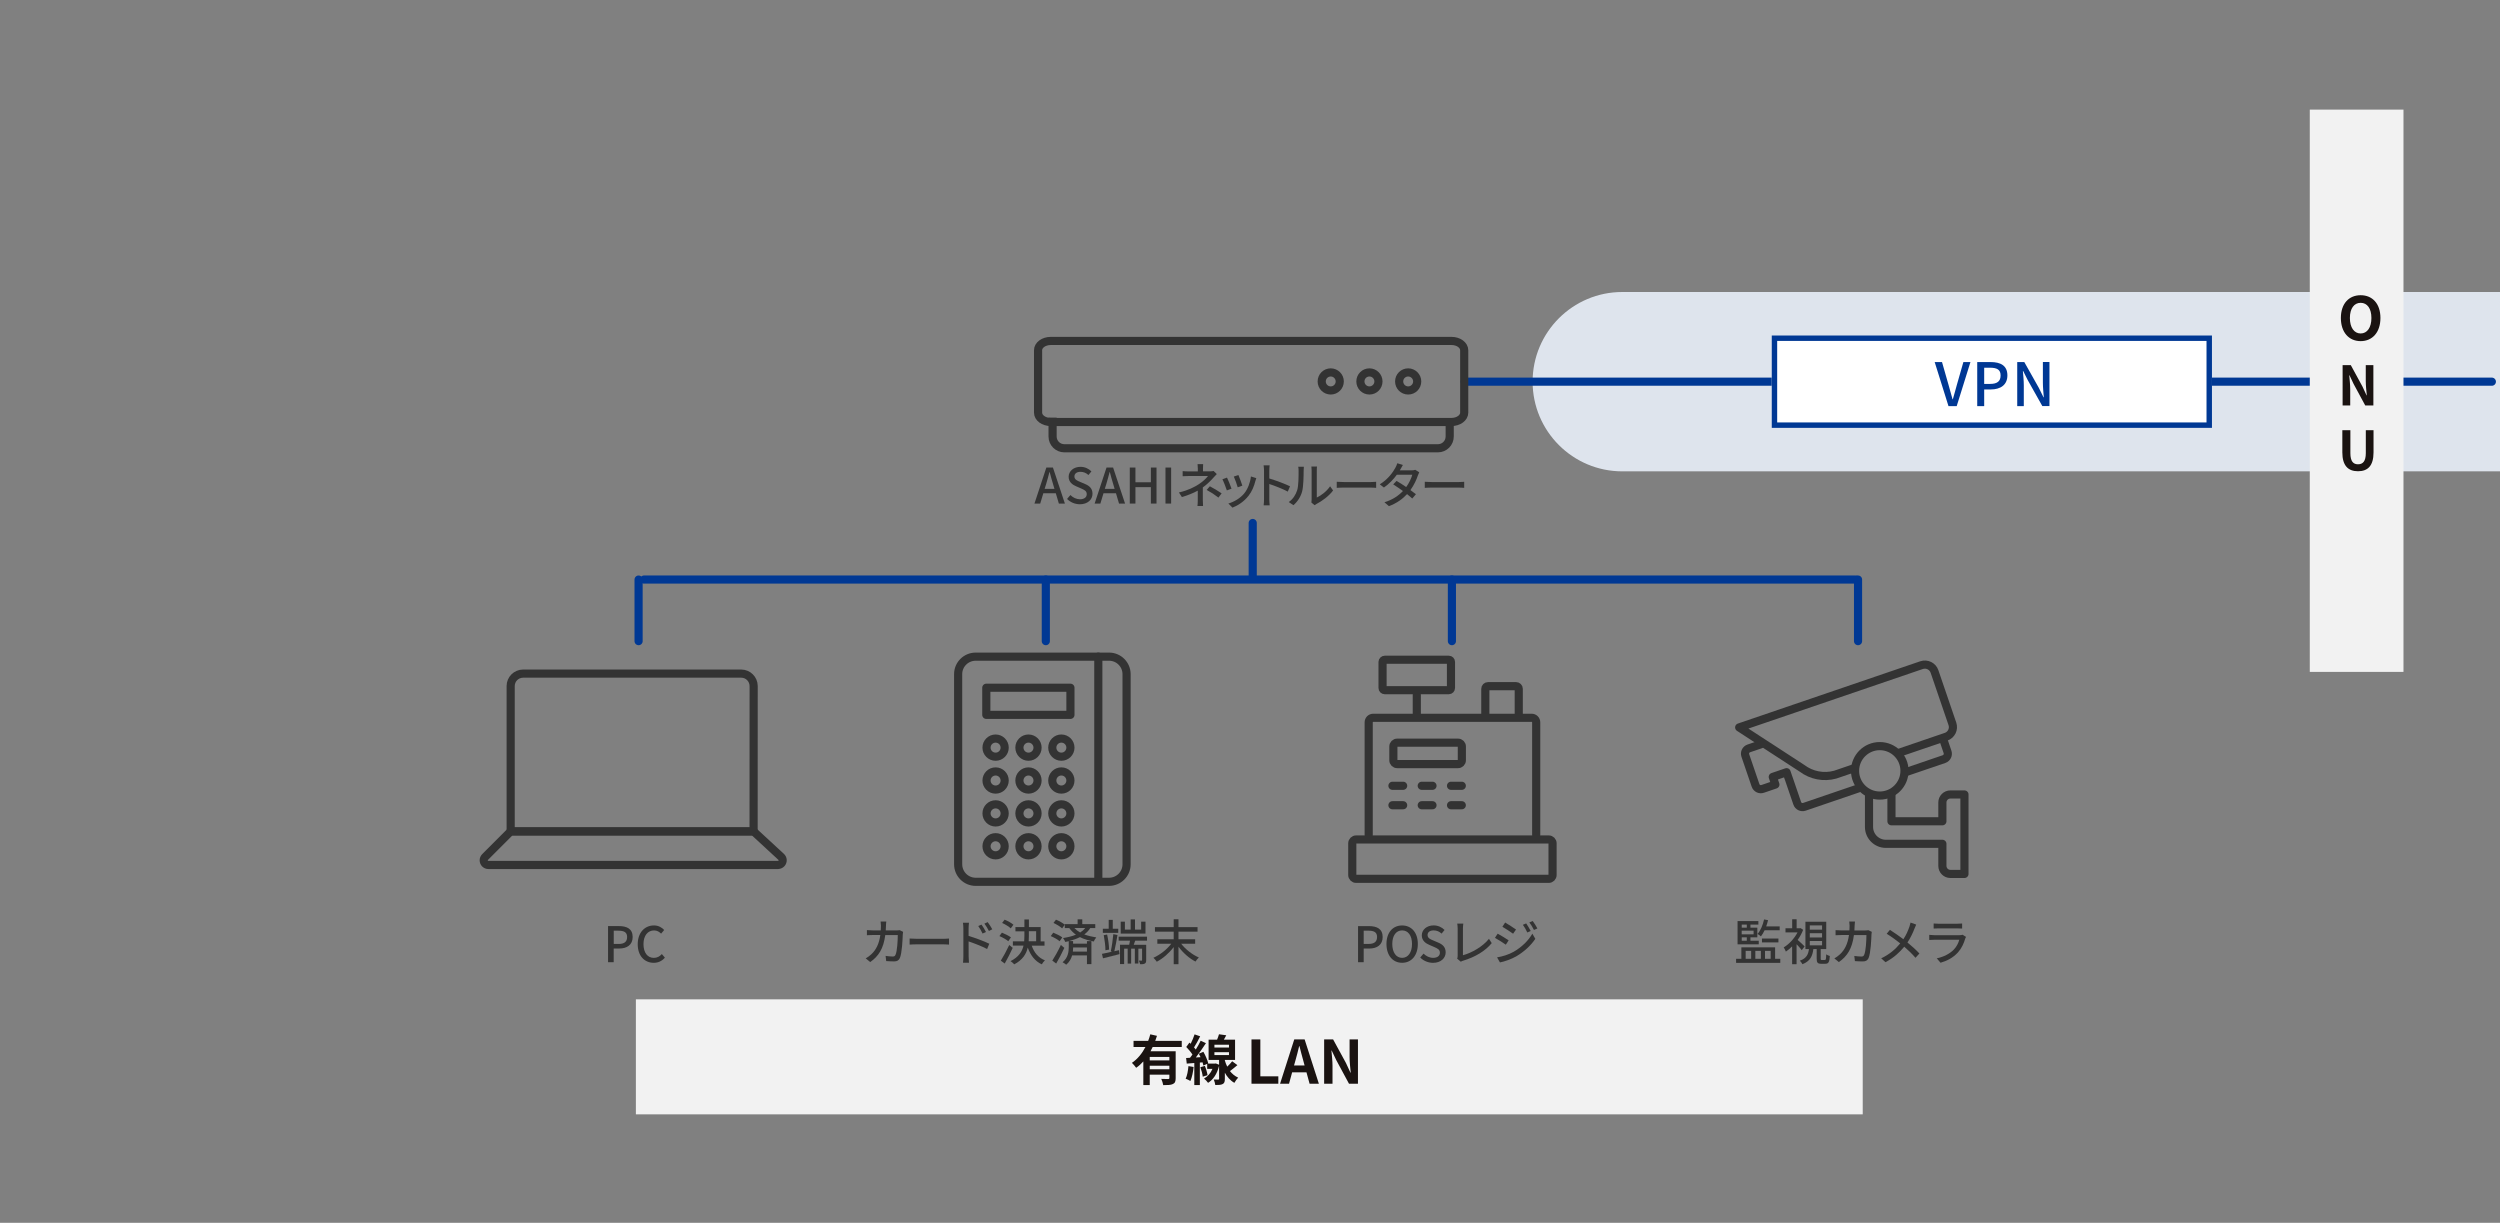 <?xml version="1.0" encoding="utf-8"?>
<!-- Generator: Adobe Illustrator 26.5.0, SVG Export Plug-In . SVG Version: 6.00 Build 0)  -->
<svg version="1.1" id="レイヤー_1" xmlns="http://www.w3.org/2000/svg" xmlns:xlink="http://www.w3.org/1999/xlink" x="0px"
	 y="0px" viewBox="0 0 460 225" style="enable-background:new 0 0 460 225;" xml:space="preserve">
<rect x="0" y="0" width="460" height="225" fill="#808080" stroke="none"/>
<style type="text/css">
	.st0{fill:#DEE4ED;}
	.st1{fill:none;stroke:#003894;stroke-width:1.5;stroke-linecap:round;}
	.st2{fill:none;stroke:#333333;stroke-width:1.5;stroke-linecap:round;stroke-linejoin:round;}
	.st3{enable-background:new    ;}
	.st4{fill:#333333;}
	.st5{fill:#F2F2F2;}
	.st6{fill:#1A1311;}
	.st7{fill:none;}
	.st8{fill:#FFFFFF;}
	.st9{fill:none;stroke:#003894;}
	.st10{fill:#003894;}
	.st11{fill:none;stroke:#333333;stroke-width:1.5;stroke-miterlimit:10;}
</style>
<g transform="translate(-353 -6288.271)">
	<path class="st0" d="M651.5,6342H813l0,0v33l0,0H651.5c-9.11,0-16.5-7.39-16.5-16.5l0,0C635,6349.39,642.39,6342,651.5,6342z"/>
	<line class="st1" x1="622.5" y1="6358.5" x2="811.5" y2="6358.5"/>
	<g transform="translate(12 843.145)">
		<path class="st2" d="M590.52,5599.59h35.45c0.39,0,0.7,0.31,0.7,0.7c0,0,0,0,0,0v5.84c0,0.39-0.31,0.7-0.7,0.7l0,0h-35.45
			c-0.39,0-0.7-0.31-0.7-0.7v-5.84C589.82,5599.91,590.14,5599.59,590.52,5599.59C590.52,5599.59,590.52,5599.59,590.52,5599.59z"/>
		<path class="st2" d="M592.84,5598.76v-20.73c0-0.46,0.37-0.83,0.83-0.83h29.16c0.46,0,0.83,0.37,0.83,0.83v20.73"/>
		<path class="st2" d="M598.08,5581.78h11.2c0.39,0,0.7,0.31,0.7,0.7v2.54c0,0.39-0.31,0.7-0.7,0.7h-11.2c-0.39,0-0.7-0.31-0.7-0.7
			c0,0,0,0,0,0v-2.54C597.38,5582.09,597.69,5581.78,598.08,5581.78C598.08,5581.78,598.08,5581.78,598.08,5581.78z"/>
		<path class="st2" d="M595.8,5566.52h11.77c0.23,0,0.41,0.18,0.41,0.41v4.78c0,0.23-0.18,0.41-0.41,0.41l0,0H595.8
			c-0.23,0-0.41-0.18-0.41-0.41v-4.78C595.4,5566.7,595.58,5566.52,595.8,5566.52C595.8,5566.52,595.8,5566.52,595.8,5566.52z"/>
		<path class="st2" d="M614.3,5576.49v-4.62c0-0.27,0.22-0.49,0.49-0.49h5.17c0.27,0,0.49,0.22,0.49,0.49v4.62"/>
		<line class="st2" x1="601.69" y1="5572.99" x2="601.69" y2="5576.8"/>
		<line class="st2" x1="597.21" y1="5589.71" x2="599.18" y2="5589.71"/>
		<line class="st2" x1="602.6" y1="5589.71" x2="604.58" y2="5589.71"/>
		<line class="st2" x1="607.99" y1="5589.71" x2="609.97" y2="5589.71"/>
		<line class="st2" x1="597.21" y1="5593.29" x2="599.18" y2="5593.29"/>
		<line class="st2" x1="602.6" y1="5593.29" x2="604.58" y2="5593.29"/>
		<line class="st2" x1="607.99" y1="5593.29" x2="609.97" y2="5593.29"/>
	</g>
	<g transform="translate(10.289 843.145)">
		<path class="st2" d="M683.88,5586.47l-3.49,1.19c-2.11,0.58-4.36,0.15-6.11-1.17l-11.56-7.52l33.56-11.46
			c0.98-0.33,2.05,0.19,2.38,1.17l3.29,9.63c0.34,0.98-0.19,2.05-1.17,2.38c0,0,0,0,0,0l-8.76,2.99"/>
		<circle class="st2" cx="688.59" cy="5586.96" r="4.55"/>
		<path class="st2" d="M686.61,5591.47v5.82c0,1.71,1.39,3.1,3.1,3.1l0,0h10.4v4.07c0,0.81,0.66,1.47,1.47,1.47l0,0h2.59v-14.62
			h-2.59c-0.81,0-1.47,0.66-1.47,1.47c0,0,0,0,0,0v3.46h-9.37v-4.78"/>
		<path class="st2" d="M693.41,5587.19l7-2.39c0.54-0.19,0.83-0.77,0.65-1.31l-0.73-2.15"/>
		<path class="st2" d="M666.67,5582.09l-2.18,0.74c-0.54,0.19-0.83,0.77-0.64,1.31l1.88,5.5c0.19,0.54,0.77,0.83,1.31,0.64l2.34-0.8
			l-0.48-1.4l2.54-0.87l0.35,1.04h0.01l1.6,4.68c0.18,0.54,0.77,0.83,1.31,0.65l10.31-3.52"/>
	</g>
	<g transform="translate(12 843.145)">
		<path class="st2" d="M520.53,5565.95h24.53c1.79,0,3.23,1.45,3.23,3.23v34.97c0,1.79-1.45,3.23-3.23,3.23h-24.53
			c-1.79,0-3.23-1.45-3.23-3.23v-34.97C517.29,5567.4,518.74,5565.95,520.53,5565.95z"/>
		<line class="st2" x1="543.09" y1="5565.95" x2="543.09" y2="5606.68"/>
		<rect x="522.48" y="5571.67" class="st2" width="15.48" height="4.99"/>
		<circle class="st2" cx="524.19" cy="5582.69" r="1.67"/>
		<circle class="st2" cx="530.24" cy="5582.69" r="1.67"/>
		<circle class="st2" cx="536.29" cy="5582.69" r="1.67"/>
		<circle class="st2" cx="524.19" cy="5588.74" r="1.67"/>
		<circle class="st2" cx="530.24" cy="5588.74" r="1.67"/>
		<circle class="st2" cx="536.29" cy="5588.74" r="1.67"/>
		<circle class="st2" cx="524.19" cy="5594.79" r="1.67"/>
		<circle class="st2" cx="530.24" cy="5594.79" r="1.67"/>
		<circle class="st2" cx="536.29" cy="5594.79" r="1.67"/>
		<circle class="st2" cx="524.19" cy="5600.84" r="1.67"/>
		<circle class="st2" cx="530.24" cy="5600.84" r="1.67"/>
		<circle class="st2" cx="536.29" cy="5600.84" r="1.67"/>
	</g>
	<g transform="translate(11.543 843.145)">
		<path class="st2" d="M480.12,5598.1h-44.7v-26.74c0-1.26,1.02-2.28,2.28-2.29h40.14c1.26,0,2.28,1.02,2.29,2.28c0,0,0,0,0,0
			L480.12,5598.1L480.12,5598.1z"/>
		<path class="st2" d="M484.62,5604.28h-53.31c-0.47,0-0.85-0.39-0.85-0.86c0-0.22,0.09-0.44,0.25-0.6l4.71-4.72h44.69l5.08,4.69
			c0.35,0.32,0.37,0.86,0.05,1.21C485.08,5604.17,484.85,5604.27,484.62,5604.28L484.62,5604.28z"/>
	</g>
	<g class="st3">
		<path class="st4" d="M464.87,6458.67h2.01c1.48,0,2.53,0.51,2.53,2.01c0,1.45-1.05,2.12-2.49,2.12h-1v2.51h-1.04V6458.67z
			 M466.82,6461.96c1.06,0,1.57-0.41,1.57-1.28c0-0.87-0.55-1.16-1.6-1.16h-0.86v2.44H466.82z"/>
		<path class="st4" d="M470.34,6462.01c0-2.16,1.31-3.46,2.99-3.46c0.83,0,1.48,0.4,1.88,0.84l-0.57,0.67
			c-0.34-0.35-0.76-0.59-1.3-0.59c-1.14,0-1.94,0.95-1.94,2.51c0,1.58,0.74,2.54,1.91,2.54c0.61,0,1.07-0.27,1.47-0.7l0.56,0.66
			c-0.53,0.61-1.21,0.95-2.06,0.95C471.61,6465.42,470.34,6464.18,470.34,6462.01z"/>
	</g>
	<g class="st3">
		<path class="st4" d="M516.02,6458.59c-0.01,0.31-0.03,0.6-0.04,0.88h1.94c0.23,0,0.44-0.03,0.62-0.05l0.63,0.31
			c-0.03,0.15-0.05,0.35-0.06,0.46c-0.03,0.91-0.14,3.48-0.54,4.37c-0.19,0.41-0.5,0.61-1.04,0.61c-0.49,0-1.01-0.03-1.47-0.06
			l-0.11-0.95c0.46,0.06,0.94,0.11,1.31,0.11c0.27,0,0.41-0.08,0.51-0.31c0.31-0.63,0.42-2.66,0.42-3.64h-2.3
			c-0.33,2.5-1.22,3.88-2.77,4.97l-0.83-0.68c0.32-0.17,0.72-0.45,1.04-0.76c0.87-0.82,1.42-1.91,1.65-3.54h-1.37
			c-0.33,0-0.76,0.01-1.1,0.04v-0.94c0.34,0.03,0.75,0.05,1.1,0.05h1.45c0.02-0.27,0.03-0.56,0.03-0.86c0-0.2-0.03-0.57-0.06-0.77
			h1.05C516.04,6458.04,516.03,6458.38,516.02,6458.59z"/>
		<path class="st4" d="M521.71,6461.01h4.9c0.43,0,0.78-0.04,1.01-0.05v1.12c-0.2-0.01-0.61-0.05-1.01-0.05h-4.9
			c-0.5,0-1.04,0.02-1.34,0.05v-1.12C520.67,6460.98,521.23,6461.01,521.71,6461.01z"/>
	</g>
	<g class="st3">
		<path class="st4" d="M530.26,6459.07c0-0.29-0.03-0.71-0.08-1.01h1.11c-0.03,0.3-0.07,0.68-0.07,1.01c0,0.33,0,0.84,0,1.41
			c1.19,0.35,2.92,1,3.81,1.44l-0.4,0.97c-0.95-0.5-2.42-1.07-3.41-1.4c0.01,1.24,0.01,2.49,0.01,2.78c0,0.28,0.03,0.83,0.06,1.15
			h-1.1c0.04-0.32,0.07-0.81,0.07-1.15V6459.07z M534.42,6459.76l-0.63,0.28c-0.23-0.51-0.49-0.95-0.79-1.38l0.6-0.26
			C533.85,6458.75,534.22,6459.34,534.42,6459.76z M535.58,6459.26l-0.62,0.31c-0.26-0.51-0.51-0.93-0.83-1.35l0.6-0.28
			C534.98,6458.27,535.37,6458.85,535.58,6459.26z"/>
	</g>
	<g class="st3">
		<path class="st4" d="M538.52,6461.46c-0.34-0.31-1.05-0.71-1.63-0.95l0.46-0.63c0.56,0.22,1.29,0.58,1.66,0.87L538.52,6461.46z
			 M539.34,6462.68c-0.43,0.95-0.98,2.02-1.47,2.88l-0.72-0.53c0.44-0.69,1.07-1.85,1.55-2.88L539.34,6462.68z M538.98,6459.09
			c-0.33-0.32-1.03-0.74-1.59-1l0.46-0.6c0.56,0.22,1.26,0.61,1.62,0.93L538.98,6459.09z M542.83,6462.25
			c0.42,1.27,1.23,2.25,2.44,2.73c-0.19,0.16-0.46,0.5-0.58,0.73c-1.25-0.58-2.07-1.65-2.58-3.08c-0.28,1.18-0.95,2.27-2.49,3.08
			c-0.14-0.17-0.47-0.47-0.68-0.59c1.52-0.77,2.14-1.77,2.39-2.86h-1.96v-0.78h2.08c0.03-0.32,0.04-0.65,0.04-0.97v-0.88h-1.65
			v-0.78h1.65v-1.4h0.83v1.4h2.16v2.64h0.71v0.78H542.83z M542.31,6460.5c0,0.32-0.01,0.64-0.03,0.96h1.37v-1.85h-1.34V6460.5z"/>
		<path class="st4" d="M547.97,6461.46c-0.34-0.31-1.05-0.71-1.63-0.95l0.46-0.63c0.56,0.22,1.29,0.58,1.66,0.87L547.97,6461.46z
			 M548.84,6462.68c-0.44,0.95-1,2.03-1.5,2.88l-0.72-0.53c0.45-0.69,1.1-1.85,1.58-2.88L548.84,6462.68z M548.43,6459.09
			c-0.33-0.32-1.03-0.74-1.59-1l0.46-0.6c0.56,0.22,1.26,0.61,1.62,0.93L548.43,6459.09z M553.62,6459.02
			c-0.29,0.47-0.67,0.86-1.11,1.19c0.67,0.25,1.41,0.41,2.21,0.55c-0.17,0.19-0.37,0.49-0.45,0.75c-0.95-0.19-1.8-0.42-2.56-0.81
			c-0.6,0.31-1.29,0.54-2.01,0.73h0.75v0.48H553v-0.47h0.82v4.23H553v-1.6h-2.73c-0.17,0.61-0.5,1.22-1.09,1.71
			c-0.15-0.14-0.47-0.36-0.67-0.46c1.02-0.8,1.14-1.98,1.14-2.79v-1.08c-0.21,0.04-0.42,0.1-0.64,0.14
			c-0.06-0.19-0.27-0.54-0.41-0.72c0.85-0.13,1.67-0.32,2.37-0.62c-0.45-0.31-0.86-0.72-1.23-1.22h-0.82v-0.72h2.36v-0.88h0.86v0.88
			h2.39v0.72H553.62z M553,6462.61h-2.54c0,0.23-0.02,0.49-0.05,0.76H553V6462.61z M550.68,6459.02c0.32,0.34,0.67,0.61,1.07,0.83
			c0.37-0.23,0.68-0.5,0.93-0.83H550.68z"/>
		<path class="st4" d="M558.9,6463.1l0.09,0.73c-1.06,0.28-2.19,0.55-3.04,0.77l-0.19-0.82c0.5-0.1,1.17-0.23,1.88-0.4l-0.26-0.06
			c0.19-0.83,0.39-2.2,0.47-3.16l0.77,0.15c-0.17,0.96-0.38,2.18-0.58,2.99L558.9,6463.1z M558.75,6459.92h-2.83v-0.76H557v-1.63
			h0.75v1.63h1.01V6459.92z M556.4,6463.12c0-0.75-0.14-1.9-0.31-2.78l0.62-0.11c0.21,0.88,0.35,2.02,0.36,2.77L556.4,6463.12z
			 M561.87,6461.37c-0.09,0.25-0.18,0.5-0.26,0.74h2.29v2.82c0,0.32-0.05,0.52-0.25,0.63c-0.22,0.13-0.48,0.13-0.87,0.13
			c-0.03-0.2-0.13-0.48-0.23-0.67c0.23,0.01,0.43,0.01,0.5,0.01c0.07,0,0.09-0.03,0.09-0.11v-2.1h-0.68v2.74h-0.65v-2.74h-0.68v2.75
			h-0.64v-2.75h-0.65v2.84h-0.76v-3.56h1.69c0.05-0.23,0.11-0.49,0.15-0.74h-2.09v-0.74h5.22v0.74H561.87z M563.77,6460.05h-4.56
			v-2.19h0.77v1.46h1.06v-1.88h0.8v1.88h1.13v-1.46h0.8V6460.05z"/>
	</g>
	<g class="st3">
		<path class="st4" d="M570.33,6461.91c0.8,1.04,2.07,2.03,3.26,2.54c-0.2,0.18-0.48,0.51-0.62,0.75c-1.13-0.58-2.29-1.6-3.13-2.73
			v3.21h-0.88v-3.15c-0.84,1.12-2,2.12-3.11,2.7c-0.15-0.22-0.42-0.55-0.62-0.73c1.2-0.53,2.48-1.52,3.28-2.58h-2.56v-0.82h3.01
			v-1.4h-3.45v-0.84h3.45v-1.44h0.88v1.44h3.51v0.84h-3.51v1.4h3.07v0.82H570.33z"/>
	</g>
	<g transform="translate(12 843.145)">
		<g class="st3">
			<path class="st4" d="M590.87,5615.53h2.01c1.48,0,2.53,0.51,2.53,2.01c0,1.45-1.05,2.12-2.49,2.12h-1v2.51h-1.04V5615.53z
				 M592.81,5618.81c1.06,0,1.57-0.41,1.57-1.28c0-0.87-0.55-1.16-1.6-1.16h-0.86v2.44H592.81z"/>
		</g>
		<g class="st3">
			<path class="st4" d="M596.11,5618.82c0-2.13,1.18-3.41,2.88-3.41c1.7,0,2.89,1.28,2.89,3.41s-1.19,3.46-2.89,3.46
				C597.29,5622.28,596.11,5620.95,596.11,5618.82z M600.81,5618.82c0-1.56-0.72-2.5-1.82-2.5c-1.1,0-1.81,0.95-1.81,2.5
				c0,1.55,0.71,2.55,1.81,2.55C600.09,5621.37,600.81,5620.37,600.81,5618.82z"/>
		</g>
		<g class="st3">
			<path class="st4" d="M602.32,5621.31l0.61-0.72c0.48,0.48,1.12,0.78,1.76,0.78c0.8,0,1.25-0.38,1.25-0.94
				c0-0.6-0.45-0.79-1.06-1.06l-0.92-0.4c-0.64-0.27-1.35-0.77-1.35-1.74c0-1.04,0.92-1.83,2.18-1.83c0.77,0,1.5,0.32,2.01,0.84
				l-0.55,0.67c-0.41-0.37-0.87-0.59-1.46-0.59c-0.68,0-1.12,0.32-1.12,0.85c0,0.58,0.53,0.79,1.07,1.01l0.91,0.39
				c0.78,0.33,1.35,0.82,1.35,1.79c0,1.06-0.88,1.93-2.33,1.93C603.77,5622.28,602.92,5621.92,602.32,5621.31z"/>
		</g>
		<g class="st3">
			<path class="st4" d="M609.21,5621.01v-5.03c0-0.29-0.04-0.7-0.08-0.91h1.12c-0.04,0.28-0.07,0.6-0.07,0.9v4.92
				c1.61-0.43,3.66-1.6,4.79-3.02l0.51,0.79c-1.2,1.47-3.06,2.56-5.25,3.23c-0.11,0.04-0.28,0.08-0.45,0.19l-0.67-0.57
				C609.2,5621.34,609.21,5621.2,609.21,5621.01z"/>
		</g>
		<g class="st3">
			<path class="st4" d="M618.59,5618.15l-0.52,0.8c-0.47-0.34-1.43-0.95-2-1.26l0.5-0.77
				C617.14,5617.22,618.16,5617.85,618.59,5618.15z M619.5,5620.26c1.5-0.86,2.73-2.06,3.45-3.34l0.55,0.95
				c-0.81,1.22-2.06,2.38-3.52,3.23c-0.91,0.52-2.17,0.96-2.99,1.11l-0.53-0.93C617.45,5621.12,618.55,5620.79,619.5,5620.26z
				 M619.95,5616.16l-0.54,0.77c-0.46-0.33-1.42-0.96-1.97-1.28l0.51-0.78C618.51,5615.19,619.51,5615.85,619.95,5616.16z
				 M622.65,5616.43l-0.63,0.27c-0.23-0.51-0.5-0.98-0.81-1.41l0.61-0.26C622.06,5615.38,622.44,5616.01,622.65,5616.43z
				 M623.88,5615.96l-0.63,0.28c-0.25-0.51-0.53-0.96-0.85-1.39l0.62-0.26C623.28,5614.93,623.66,5615.55,623.88,5615.96z"/>
		</g>
	</g>
	<g transform="translate(10.801 843.145)">
		<g class="st3">
			<path class="st4" d="M669.77,5621.55v0.74h-8.13v-0.74h0.97v-2.12h6.21v2.12H669.77z M665.82,5618.88h-3.91v-4.28h3.83v0.65
				h-1.46v0.57h1.27v1.78h-1.27v0.62h1.53V5618.88z M662.68,5615.25v0.57h0.93v-0.57H662.68z M664.86,5616.37h-2.19v0.67h2.19
				V5616.37z M662.68,5618.22h0.93v-0.62h-0.93V5618.22z M663.4,5621.55h1.01v-1.46h-1.01V5621.55z M665.18,5620.09v1.46h1.02v-1.46
				H665.18z M666.88,5616.3c-0.2,0.42-0.42,0.81-0.67,1.12c-0.14-0.13-0.44-0.34-0.62-0.45c0.57-0.65,0.97-1.64,1.2-2.67l0.73,0.14
				c-0.09,0.39-0.21,0.77-0.34,1.14h2.48v0.71H666.88z M666.4,5618.53v-0.71h3.03v0.71H666.4z M666.96,5620.09v1.46H668v-1.46
				H666.96z"/>
			<path class="st4" d="M673.72,5619.96c-0.2-0.28-0.59-0.73-0.95-1.1v3.68h-0.82v-3.28c-0.38,0.38-0.76,0.7-1.15,0.96
				c-0.07-0.22-0.29-0.61-0.4-0.77c0.97-0.58,1.97-1.64,2.54-2.76h-2.21v-0.76h1.23v-1.66h0.82v1.66h0.59l0.14-0.03l0.47,0.31
				c-0.25,0.66-0.6,1.29-1.01,1.86c0.4,0.34,1.09,1,1.28,1.19L673.72,5619.96z M677.99,5621.76c0.17,0,0.21-0.13,0.23-1.04
				c0.15,0.13,0.47,0.24,0.67,0.31c-0.07,1.15-0.27,1.43-0.83,1.43h-0.74c-0.69,0-0.85-0.22-0.85-0.95v-1.76h-0.61
				c-0.15,1.28-0.58,2.24-2.01,2.79c-0.09-0.19-0.31-0.5-0.48-0.65c1.22-0.42,1.55-1.15,1.68-2.14h-0.65v-5.02h3.83v5.02h-1.02v1.76
				c0,0.22,0.03,0.25,0.21,0.25H677.99z M675.2,5616.19h2.26v-0.79h-2.26V5616.19z M675.2,5617.62h2.26v-0.79h-2.26V5617.62z
				 M675.2,5619.07h2.26v-0.8h-2.26V5619.07z"/>
		</g>
		<g class="st3">
			<path class="st4" d="M683.45,5615.45c-0.01,0.31-0.03,0.6-0.04,0.88h1.95c0.23,0,0.44-0.03,0.62-0.05l0.63,0.31
				c-0.03,0.15-0.05,0.35-0.06,0.46c-0.03,0.91-0.14,3.48-0.54,4.37c-0.19,0.41-0.5,0.61-1.04,0.61c-0.49,0-1.01-0.03-1.47-0.06
				l-0.11-0.95c0.46,0.06,0.94,0.11,1.3,0.11c0.27,0,0.41-0.08,0.51-0.31c0.31-0.63,0.42-2.66,0.42-3.64h-2.3
				c-0.33,2.5-1.22,3.88-2.77,4.97l-0.83-0.68c0.32-0.17,0.72-0.45,1.04-0.76c0.87-0.82,1.42-1.91,1.65-3.54h-1.37
				c-0.33,0-0.76,0.01-1.1,0.04v-0.94c0.34,0.03,0.75,0.05,1.1,0.05h1.45c0.02-0.27,0.03-0.56,0.03-0.86c0-0.2-0.03-0.57-0.06-0.77
				h1.05C683.48,5614.9,683.46,5615.23,683.45,5615.45z"/>
			<path class="st4" d="M694.47,5615.98c-0.29,0.75-0.72,1.71-1.3,2.56c0.8,0.66,1.58,1.36,2.2,2.03l-0.72,0.79
				c-0.65-0.75-1.32-1.39-2.07-2.04c-0.82,1-1.9,2.03-3.45,2.85l-0.79-0.71c1.53-0.73,2.62-1.67,3.5-2.75
				c-0.66-0.53-1.59-1.22-2.49-1.77l0.59-0.72c0.76,0.48,1.75,1.17,2.48,1.72c0.53-0.78,0.86-1.58,1.12-2.32
				c0.07-0.2,0.15-0.52,0.2-0.74l1.04,0.37C694.7,5615.43,694.55,5615.78,694.47,5615.98z"/>
		</g>
		<g class="st3">
			<path class="st4" d="M703.8,5617.83c-0.25,0.87-0.66,1.78-1.32,2.52c-0.93,1.03-2.07,1.59-3.22,1.92l-0.7-0.81
				c1.31-0.27,2.41-0.86,3.15-1.62c0.51-0.53,0.84-1.21,1-1.8h-4.58c-0.22,0-0.61,0.01-0.95,0.04v-0.94
				c0.35,0.04,0.69,0.06,0.95,0.06h4.61c0.24,0,0.46-0.04,0.58-0.08l0.64,0.4C703.89,5617.62,703.82,5617.75,703.8,5617.83z
				 M698.85,5615.09h3.5c0.29,0,0.66-0.02,0.88-0.04v0.93c-0.22-0.02-0.58-0.03-0.89-0.03h-3.49c-0.29,0-0.61,0.01-0.86,0.03v-0.93
				C698.22,5615.07,698.55,5615.09,698.85,5615.09z"/>
		</g>
	</g>
	<line class="st1" x1="471.5" y1="6394.91" x2="694.5" y2="6394.91"/>
	<line class="st1" x1="470.5" y1="6406.24" x2="470.5" y2="6394.91"/>
	<line class="st1" x1="545.43" y1="6406.24" x2="545.43" y2="6394.91"/>
	<line class="st1" x1="620.15" y1="6406.24" x2="620.15" y2="6394.91"/>
	<line class="st1" x1="583.5" y1="6394.5" x2="583.5" y2="6384.5"/>
	<line class="st1" x1="694.88" y1="6406.24" x2="694.88" y2="6394.91"/>
	<rect x="778" y="6308.44" class="st5" width="17.24" height="103.46"/>
	<g class="st3">
		<path class="st6" d="M783.72,6346.78c0-2.65,1.49-4.19,3.64-4.19c2.16,0,3.64,1.55,3.64,4.19s-1.48,4.26-3.64,4.26
			C785.2,6351.04,783.72,6349.42,783.72,6346.78z M789.34,6346.78c0-1.75-0.77-2.79-1.98-2.79c-1.21,0-1.98,1.05-1.98,2.79
			c0,1.74,0.77,2.85,1.98,2.85C788.57,6349.63,789.34,6348.52,789.34,6346.78z"/>
	</g>
	<g class="st3">
		<path class="st6" d="M784.04,6355.46h1.51l2.15,3.95l0.74,1.6h0.05c-0.07-0.77-0.19-1.75-0.19-2.59v-2.96h1.4v7.41h-1.5
			l-2.14-3.96l-0.75-1.59h-0.05c0.07,0.8,0.18,1.73,0.18,2.58v2.97h-1.4V6355.46z"/>
	</g>
	<g class="st3">
		<path class="st6" d="M783.99,6371.51v-4.08h1.48v4.21c0,1.54,0.54,2.06,1.4,2.06c0.88,0,1.44-0.52,1.44-2.06v-4.21h1.42v4.08
			c0,2.46-1.05,3.47-2.86,3.47C785.07,6374.98,783.99,6373.97,783.99,6371.51z"/>
	</g>
	<rect x="470" y="6472.15" class="st5" width="225.74" height="21.16"/>
	<g transform="translate(10.643 843.145)">
		<g class="st3">
			<path class="st6" d="M554.45,5637.77c-0.12,0.27-0.25,0.53-0.4,0.79h4.63v4.94c0,0.59-0.11,0.91-0.52,1.09
				c-0.39,0.19-0.96,0.2-1.77,0.2c-0.05-0.33-0.21-0.83-0.36-1.15c0.51,0.03,1.09,0.03,1.26,0.03c0.17-0.01,0.23-0.06,0.23-0.2v-0.6
				h-3.61v1.91h-1.18v-4.35c-0.4,0.44-0.83,0.84-1.32,1.17c-0.17-0.26-0.55-0.69-0.78-0.91c1.06-0.71,1.89-1.76,2.49-2.92h-2.19
				v-1.12h2.69c0.16-0.41,0.29-0.81,0.39-1.21l1.23,0.28c-0.1,0.31-0.2,0.62-0.32,0.93h4.88v1.12H554.45z M557.52,5639.6h-3.61v0.64
				h3.61V5639.6z M557.52,5641.87v-0.65h-3.61v0.65H557.52z"/>
			<path class="st6" d="M561.98,5641.45c-0.09,0.95-0.31,1.94-0.59,2.58c-0.2-0.14-0.63-0.33-0.87-0.42
				c0.29-0.59,0.43-1.48,0.51-2.32L561.98,5641.45z M570.04,5641.11c-0.46,0.38-0.94,0.79-1.37,1.1c0.39,0.49,0.88,0.92,1.51,1.2
				c-0.21,0.21-0.55,0.67-0.7,0.96c-0.78-0.44-1.35-1.13-1.75-1.87v1.14c0,0.51-0.08,0.79-0.4,0.95c-0.32,0.17-0.75,0.18-1.36,0.18
				c-0.04-0.3-0.15-0.72-0.28-1.01c0.34,0.01,0.71,0.01,0.82,0.01c0.13,0,0.16-0.03,0.16-0.14v-2.4c-0.37,1.52-1.1,2.57-2.03,3.14
				c-0.15-0.22-0.52-0.63-0.74-0.79c0.68-0.37,1.22-0.98,1.55-1.78h-0.97v-0.93l-0.7,0.32c-0.03-0.17-0.09-0.37-0.15-0.59l-0.5,0.04
				v4.14h-1.02v-4.06l-1.39,0.11l-0.12-1.03l0.72-0.04c0.15-0.18,0.3-0.38,0.45-0.59c-0.28-0.45-0.74-0.99-1.14-1.4l0.58-0.8
				c0.07,0.07,0.15,0.14,0.23,0.21c0.28-0.55,0.56-1.22,0.72-1.73l1.03,0.36c-0.35,0.69-0.76,1.48-1.13,2.04
				c0.12,0.13,0.23,0.27,0.32,0.39c0.35-0.56,0.67-1.13,0.9-1.62l0.97,0.45c-0.55,0.84-1.23,1.83-1.86,2.63l0.87-0.05
				c-0.1-0.22-0.21-0.44-0.32-0.64l0.84-0.35c0.39,0.68,0.77,1.56,0.89,2.12l-0.11,0.05h1.33l0.18-0.03l0.6,0.24v-0.88h-1.93v-3.73
				h1.56c0.14-0.33,0.27-0.7,0.35-1l1.34,0.19c-0.14,0.28-0.29,0.56-0.44,0.81h2.06v3.73h-1.88v0.09c0.11,0.38,0.25,0.77,0.44,1.14
				c0.34-0.32,0.68-0.69,0.91-0.99L570.04,5641.11z M564.05,5641.25c0.23,0.54,0.43,1.24,0.49,1.71l-0.88,0.28
				c-0.04-0.47-0.23-1.19-0.44-1.74L564.05,5641.25z M565.81,5637.87h2.68v-0.51h-2.68V5637.87z M565.81,5639.26h2.68v-0.53h-2.68
				V5639.26z"/>
		</g>
		<g class="st3">
			<path class="st6" d="M572.63,5636.38h1.63v6.79h3.31v1.36h-4.94V5636.38z"/>
			<path class="st6" d="M580.5,5636.38h1.91l2.62,8.15h-1.71l-0.57-2.09h-2.64l-0.57,2.09h-1.65L580.5,5636.38z M580.46,5641.17
				h1.94l-0.24-0.89c-0.25-0.85-0.47-1.78-0.7-2.66h-0.06c-0.21,0.89-0.45,1.82-0.69,2.66L580.46,5641.17z"/>
			<path class="st6" d="M585.99,5636.38h1.66l2.37,4.35l0.81,1.76h0.06c-0.08-0.85-0.21-1.93-0.21-2.85v-3.26h1.54v8.15h-1.65
				l-2.35-4.36l-0.83-1.75h-0.05c0.08,0.88,0.2,1.9,0.2,2.84v3.27h-1.54V5636.38z"/>
		</g>
	</g>
	<rect x="353" y="6288.27" class="st7" width="460" height="225"/>
	<g transform="translate(679 6350)">
		<rect y="0" class="st8" width="81" height="17"/>
		<rect x="0.5" y="0.5" class="st9" width="80" height="16"/>
	</g>
	<g class="st3">
		<path class="st10" d="M708.98,6354.89h1.35l1.2,4.2c0.27,0.92,0.46,1.72,0.74,2.65h0.05c0.29-0.94,0.47-1.73,0.74-2.65l1.2-4.2
			h1.3l-2.53,8.11h-1.51L708.98,6354.89z"/>
		<path class="st10" d="M716.82,6354.89h2.45c1.8,0,3.09,0.63,3.09,2.45c0,1.77-1.29,2.59-3.05,2.59h-1.22v3.07h-1.28V6354.89z
			 M719.2,6358.91c1.3,0,1.91-0.5,1.91-1.56c0-1.07-0.67-1.42-1.96-1.42h-1.06v2.98H719.2z"/>
		<path class="st10" d="M724.16,6354.89h1.31l2.68,4.76l0.85,1.72h0.06c-0.07-0.84-0.17-1.82-0.17-2.7v-3.79h1.21v8.11h-1.31
			l-2.68-4.77l-0.85-1.69h-0.05c0.07,0.84,0.17,1.77,0.17,2.65v3.82h-1.21V6354.89z"/>
	</g>
	<g transform="translate(-435.555 1449.206)">
		<path class="st11" d="M981.89,4901.8h73.75c1.29,0,2.33,0.77,2.33,1.72v11.47c0,0.95-1.05,1.72-2.33,1.72h-73.75
			c-1.29,0-2.33-0.77-2.33-1.72v-11.47C979.55,4902.57,980.6,4901.8,981.89,4901.8z"/>
		<path class="st11" d="M1055.3,4916.09v3.29c0,1.2-0.97,2.17-2.17,2.17c0,0,0,0,0,0H984.4c-1.2,0-2.17-0.97-2.17-2.17c0,0,0,0,0,0
			v-3.46"/>
		<path class="st11" d="M1035.07,4909.25c0,0.92-0.74,1.66-1.66,1.66s-1.66-0.74-1.66-1.66c0-0.92,0.74-1.66,1.66-1.66
			S1035.07,4908.34,1035.07,4909.25C1035.07,4909.25,1035.07,4909.25,1035.07,4909.25z"/>
		<path class="st11" d="M1042.19,4909.25c0,0.92-0.74,1.66-1.66,1.66s-1.66-0.74-1.66-1.66c0-0.92,0.74-1.66,1.66-1.66
			S1042.19,4908.34,1042.19,4909.25C1042.19,4909.25,1042.19,4909.25,1042.19,4909.25z"/>
		<path class="st11" d="M1049.32,4909.25c0,0.92-0.74,1.66-1.66,1.66c-0.92,0-1.66-0.74-1.66-1.66c0-0.92,0.74-1.66,1.66-1.66
			C1048.57,4907.59,1049.32,4908.34,1049.32,4909.25C1049.32,4909.25,1049.32,4909.25,1049.32,4909.25z"/>
	</g>
	<g transform="translate(0 850.708)">
		<g class="st3">
			<path class="st4" d="M591.68,5527.76c0.26-0.8,0.26-2.56,0.26-3.59c0-0.31-0.02-0.52-0.07-0.73h1.04
				c-0.01,0.07-0.04,0.41-0.04,0.72c0,1.03-0.04,2.94-0.28,3.84c-0.27,0.99-0.84,1.87-1.6,2.52l-0.86-0.58
				C590.91,5529.41,591.42,5528.59,591.68,5527.76z M594.34,5529.46v-5.33c0-0.37-0.05-0.67-0.05-0.72h1.04
				c-0.01,0.05-0.04,0.35-0.04,0.72v4.98c0.78-0.35,1.8-1.12,2.45-2.07l0.55,0.77c-0.76,1.02-2.03,1.96-3.07,2.49
				c-0.16,0.09-0.27,0.17-0.34,0.22l-0.59-0.5C594.31,5529.87,594.34,5529.67,594.34,5529.46z"/>
		</g>
		<g class="st3">
			<path class="st4" d="M600.3,5526.26h4.9c0.43,0,0.78-0.04,1.01-0.05v1.12c-0.2-0.01-0.61-0.05-1.01-0.05h-4.9
				c-0.5,0-1.04,0.02-1.34,0.05v-1.12C599.25,5526.23,599.81,5526.26,600.3,5526.26z"/>
			<path class="st4" d="M610.67,5523.93c-0.04,0.06-0.06,0.12-0.1,0.18h2.17c0.25,0,0.5-0.04,0.67-0.1l0.73,0.45
				c-0.08,0.15-0.18,0.38-0.24,0.56c-0.25,0.78-0.72,1.8-1.38,2.72c0.38,0.27,0.73,0.54,1.01,0.76l-0.67,0.79
				c-0.25-0.23-0.59-0.51-0.96-0.81c-0.8,0.87-1.87,1.67-3.34,2.22l-0.82-0.72c1.54-0.47,2.63-1.25,3.4-2.07
				c-0.62-0.45-1.27-0.89-1.79-1.22l0.62-0.64c0.54,0.31,1.17,0.72,1.77,1.13c0.53-0.73,0.95-1.61,1.12-2.27h-2.84
				c-0.59,0.82-1.41,1.69-2.38,2.36l-0.76-0.59c1.56-0.96,2.45-2.27,2.88-3.07c0.11-0.19,0.27-0.55,0.34-0.81l1.03,0.32
				C610.96,5523.4,610.77,5523.75,610.67,5523.93z"/>
		</g>
		<g class="st3">
			<path class="st4" d="M616.5,5526.26h4.9c0.43,0,0.78-0.04,1.01-0.05v1.12c-0.2-0.01-0.61-0.05-1.01-0.05h-4.9
				c-0.5,0-1.04,0.02-1.34,0.05v-1.12C615.45,5526.23,616.01,5526.26,616.5,5526.26z"/>
		</g>
		<g class="st3">
			<path class="st4" d="M545.53,5523.59h1.21l2.2,6.63h-1.11l-0.56-1.89h-2.3l-0.57,1.89h-1.06L545.53,5523.59z M545.21,5527.52
				h1.81l-0.26-0.89c-0.23-0.72-0.42-1.46-0.62-2.21h-0.04c-0.19,0.76-0.4,1.49-0.61,2.21L545.21,5527.52z"/>
			<path class="st4" d="M549.34,5529.37l0.61-0.72c0.48,0.48,1.13,0.78,1.76,0.78c0.8,0,1.25-0.38,1.25-0.94
				c0-0.6-0.45-0.79-1.06-1.06l-0.92-0.4c-0.64-0.27-1.35-0.77-1.35-1.74c0-1.04,0.92-1.83,2.18-1.83c0.77,0,1.5,0.32,2.01,0.84
				l-0.55,0.67c-0.41-0.37-0.87-0.59-1.46-0.59c-0.68,0-1.12,0.32-1.12,0.85c0,0.58,0.53,0.79,1.07,1.01l0.91,0.39
				c0.78,0.33,1.35,0.82,1.35,1.79c0,1.06-0.88,1.93-2.33,1.93C550.79,5530.34,549.94,5529.98,549.34,5529.37z"/>
			<path class="st4" d="M556.6,5523.59h1.21l2.2,6.63h-1.11l-0.56-1.89h-2.3l-0.57,1.89h-1.06L556.6,5523.59z M556.28,5527.52h1.81
				l-0.26-0.89c-0.23-0.72-0.42-1.46-0.62-2.21h-0.04c-0.19,0.76-0.4,1.49-0.61,2.21L556.28,5527.52z"/>
			<path class="st4" d="M560.88,5523.59h1.04v2.71h2.84v-2.71h1.04v6.63h-1.04v-3.02h-2.84v3.02h-1.04V5523.59z"/>
		</g>
		<g class="st3">
			<path class="st4" d="M567.45,5523.59h1.04v6.63h-1.04V5523.59z"/>
		</g>
		<g class="st3">
			<path class="st4" d="M574.35,5523.76v0.53h1.31c0.23,0,0.47-0.03,0.64-0.07l0.59,0.57c-0.19,0.2-0.42,0.45-0.59,0.63
				c-0.46,0.53-1.19,1.26-1.98,1.83v2.36c0,0.33,0.03,0.78,0.04,1.06h-1.03c0.04-0.26,0.06-0.73,0.06-1.06v-1.77
				c-0.84,0.46-1.81,0.86-2.92,1.18l-0.55-0.84c1.72-0.4,2.86-1,3.66-1.52c0.76-0.49,1.4-1.11,1.69-1.51h-3.53
				c-0.32,0-0.86,0.02-1.13,0.04v-0.94c0.31,0.04,0.81,0.05,1.12,0.05h1.67v-0.53c0-0.27-0.02-0.6-0.05-0.81h1.03
				C574.38,5523.16,574.35,5523.5,574.35,5523.76z M575.03,5527.71l0.58-0.67c0.84,0.45,1.31,0.72,2.17,1.3l-0.59,0.78
				C576.41,5528.52,575.84,5528.15,575.03,5527.71z"/>
		</g>
		<g class="st3">
			<path class="st4" d="M579.6,5527.48l-0.86,0.32c-0.15-0.48-0.62-1.7-0.82-2.05l0.85-0.31
				C578.98,5525.85,579.43,5526.98,579.6,5527.48z M583.99,5526.07c-0.24,0.96-0.63,1.92-1.26,2.72c-0.83,1.06-1.94,1.79-2.96,2.18
				l-0.75-0.76c1.02-0.29,2.21-0.97,2.95-1.9c0.62-0.77,1.07-1.94,1.2-3.08l0.99,0.31C584.08,5525.77,584.02,5525.93,583.99,5526.07
				z M581.59,5526.92l-0.85,0.31c-0.11-0.42-0.51-1.55-0.72-1.98l0.85-0.28C581.03,5525.35,581.48,5526.52,581.59,5526.92z"/>
		</g>
		<g class="st3">
			<path class="st4" d="M585.58,5524.19c0-0.29-0.03-0.7-0.08-1.01h1.11c-0.03,0.3-0.06,0.69-0.06,1.01v1.41
				c1.2,0.36,2.91,1,3.81,1.44l-0.41,0.98c-0.95-0.51-2.41-1.08-3.4-1.4v2.78c0,0.28,0.03,0.83,0.07,1.15h-1.11
				c0.04-0.32,0.07-0.8,0.07-1.15V5524.19z"/>
		</g>
	</g>
</g>
</svg>
